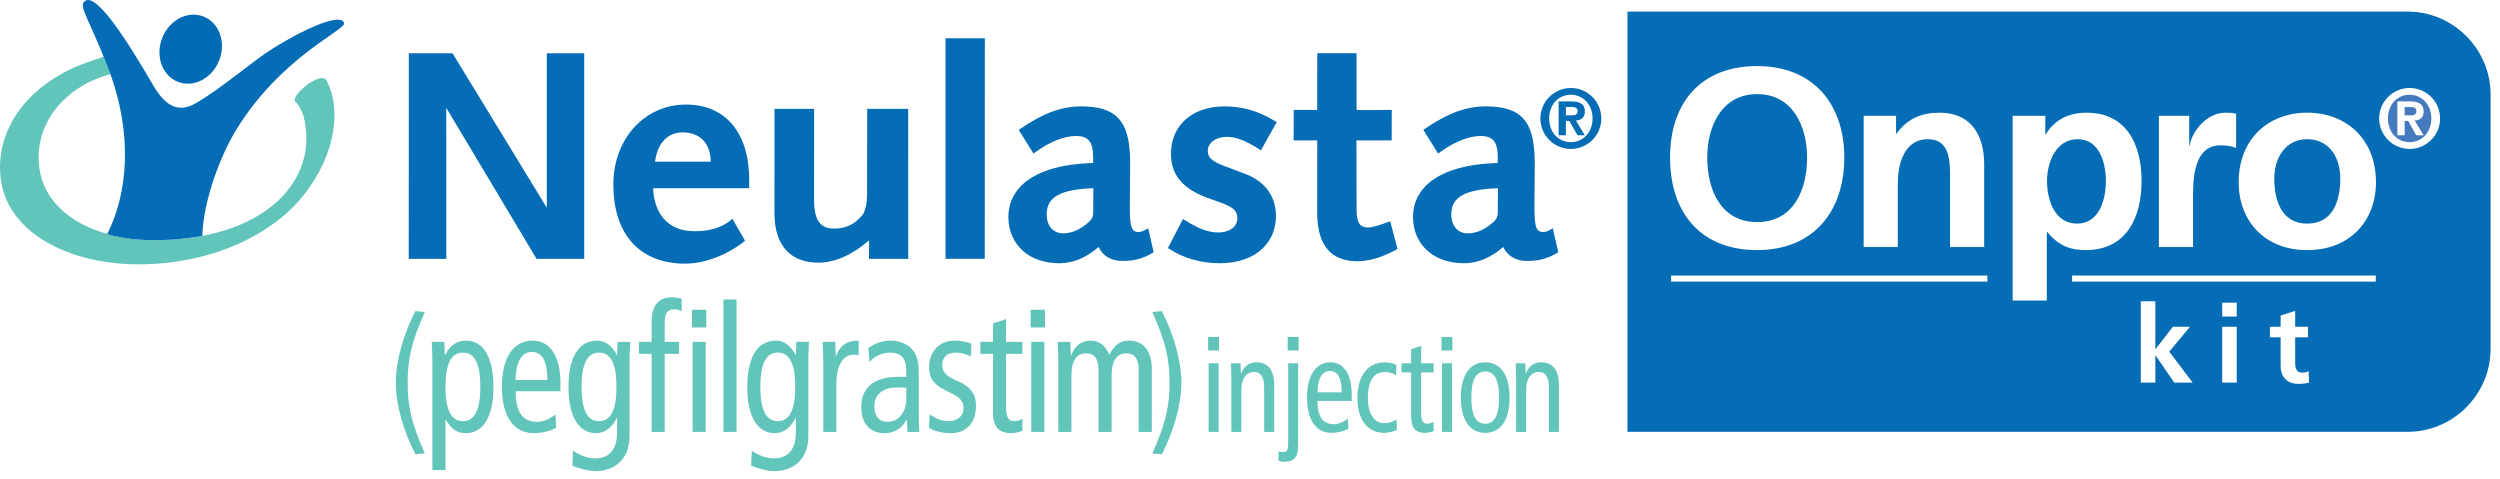 <?xml version="1.0" encoding="utf-8"?>
<svg viewBox="0 0 235 45" version="1.1" xmlns:xlink="http://www.w3.org/1999/xlink" xmlns="http://www.w3.org/2000/svg">
  <defs>
    <path d="M-3.55271e-15 0L24.562 0L24.562 22.578L-3.55271e-15 22.578L-3.55271e-15 0Z" id="path_1" />
    <rect width="235" height="45" id="artboard_1" />
    <clipPath id="clip_1">
      <use xlink:href="#artboard_1" clip-rule="evenodd" />
    </clipPath>
    <clipPath id="mask_1">
      <use xlink:href="#path_1" />
    </clipPath>
  </defs>
  <g id="Onpro_logo_color" clip-path="url(#clip_1)">
    <g id="Group-3">
      <path d="M28.529 18.36C26.181 21.311 22.456 23.292 18.631 24.193C9.895 26.247 1.781 23.307 0.283 17.867C-0.68 14.371 0.658 9.366 6.725 6.455C7.479 6.095 8.799 5.644 9.746 5.335C9.873 5.645 10.004 5.977 10.141 6.331C10.226 6.543 10.303 6.753 10.377 6.965C9.672 7.161 8.752 7.483 7.846 8.005C4.547 9.897 3.13 13.18 3.784 16.282C4.368 19.034 6.735 21.063 10.084 21.986C10.075 22.004 13.343 23.174 19.018 22.173C26.386 20.784 29.838 15.948 28.53 10.909C28.41 10.446 28.025 9.786 27.777 9.574C27.195 9.073 30.15 6.585 30.696 7.572C32.031 9.992 31.725 14.342 28.529 18.36" id="Fill-1" fill="#61C5BA" fill-rule="evenodd" stroke="none" />
      <path d="M20.607 5.672C19.943 7.367 18.203 8.272 16.723 7.691C15.244 7.111 14.579 5.268 15.246 3.572C15.908 1.878 17.646 0.971 19.129 1.552C20.609 2.132 21.271 3.978 20.607 5.672" id="Fill-3" fill="#026BB5" fill-rule="evenodd" stroke="none" />
      <g id="Group-2" transform="translate(7.784 0)">
        <path d="M-3.55271e-15 0L24.562 0L24.562 22.578L-3.55271e-15 22.578L-3.55271e-15 0Z" id="Clip-6" fill="none" fill-rule="evenodd" stroke="none" />
        <g clip-path="url(#mask_1)">
          <path d="M2.291 22.005C4.208 18.249 4.792 12.601 2.357 6.331C0.498 1.546 -0.446 0.575 0.206 0.093C1.259 -0.692 4.072 3.637 6.565 7.932C7.589 9.696 8.776 10.766 10.603 9.71C13.153 8.233 15.89 5.791 17.803 4.596C21.298 2.414 24.335 1.234 24.559 2.179C24.712 2.836 18.576 5.363 14.38 12.268C12.963 14.604 11.327 18.812 11.234 22.173C5.559 23.175 2.291 22.005 2.291 22.005" id="Fill-5" fill="#056CB6" fill-rule="evenodd" stroke="none" />
        </g>
      </g>
      <path d="M61.572 15.196C61.813 13.464 62.733 12.444 64.166 12.444C65.821 12.444 66.79 13.486 66.811 15.196L61.572 15.196ZM70.426 16.929C70.426 12.482 68.205 9.828 64.479 9.828C60.588 9.828 57.654 13.057 57.654 17.342C57.654 21.876 59.975 24.62 64.062 24.78C67.412 24.912 70.034 22.63 70.034 22.63L68.841 20.558C68.841 20.558 67.644 21.913 64.836 21.712C62.825 21.565 61.492 20.137 61.39 17.692L70.426 17.692L70.426 16.929L70.426 16.929Z" id="Fill-8" fill="#056CB6" fill-rule="evenodd" stroke="none" />
      <path d="M38.43 5.006L38.421 24.332L41.956 24.332C41.956 24.332 41.949 11.531 41.949 10.136C42.677 11.351 50.436 24.332 50.436 24.332L54.917 24.332L54.917 5.006L51.397 5.006L51.397 19.526C50.669 18.324 42.538 5.006 42.538 5.006L38.43 5.006Z" id="Fill-10" fill="#056CB6" fill-rule="evenodd" stroke="none" />
      <path d="M88.876 3.599L88.876 24.33L92.567 24.33L92.576 3.599L88.876 3.599Z" id="Fill-12" fill="#056CB6" fill-rule="evenodd" stroke="none" />
      <path d="M111.243 11.422C110.454 12.227 110.049 13.306 110.071 14.544C110.106 16.447 111.173 17.727 113.429 18.573L114.156 18.831C115.678 19.372 116.296 19.627 116.311 20.51C116.318 20.824 116.207 21.109 115.986 21.335C115.657 21.668 115.121 21.852 114.477 21.852C113.604 21.852 112.654 21.498 111.396 20.706L111.196 20.583L109.785 23.318L109.949 23.424C111.271 24.278 112.937 24.744 114.634 24.744C116.391 24.744 117.824 24.231 118.779 23.258C119.561 22.461 119.962 21.402 119.937 20.201C119.906 18.493 118.972 17.16 117.305 16.447L115.764 15.857C114.306 15.337 113.549 15.025 113.531 14.205C113.526 13.899 113.64 13.618 113.863 13.39C114.196 13.053 114.732 12.866 115.365 12.866C116.18 12.866 117.124 13.23 118.338 14.009L118.529 14.132L120.013 11.48L119.835 11.374C118.336 10.451 116.796 10.001 115.128 10.001C113.5 10.001 112.153 10.493 111.243 11.422" id="Fill-14" fill="#056CB6" fill-rule="evenodd" stroke="none" />
      <path d="M123.818 10.332C123.466 10.332 121.611 10.331 121.611 10.331L121.603 13.195L123.822 13.195C123.822 13.598 123.813 19.906 123.813 19.906L123.822 20.208C123.876 23.092 125.14 24.553 127.581 24.553C128.682 24.553 129.839 24.217 131.218 23.489L131.371 23.411L130.677 20.798L130.455 20.878C129.772 21.13 129.021 21.385 128.624 21.385C127.978 21.385 127.544 21.128 127.521 19.875L127.521 19.786C127.519 19.743 127.509 14.316 127.506 13.195L130.815 13.195L130.827 10.331C130.827 10.331 127.517 10.364 127.517 10.331L127.517 5.003L123.827 4.998C123.827 4.998 123.802 10.333 123.818 10.332" id="Fill-16" fill="#056CB6" fill-rule="evenodd" stroke="none" />
      <path d="M81.515 10.235C81.515 10.235 81.501 16.354 81.504 18.37C81.504 18.897 81.385 19.831 81.045 20.24C80.179 21.277 79.257 21.486 78.396 21.486C77.122 21.486 76.56 20.728 76.524 18.952C76.524 18.912 76.522 18.819 76.522 18.819L76.528 10.235L72.803 10.235L72.798 20.054C72.798 20.059 72.802 20.226 72.802 20.226C72.86 23.101 74.323 24.688 76.918 24.688C78.492 24.688 80.094 23.964 81.694 22.591C81.689 23.131 81.684 24.331 81.684 24.331L85.376 24.331L85.368 10.235L81.515 10.235Z" id="Fill-18" fill="#056CB6" fill-rule="evenodd" stroke="none" />
      <path d="M136.423 20.203L136.423 20.139C136.423 18.516 137.712 17.803 140.809 17.692C140.807 17.969 140.8 19.246 140.791 19.978C140.791 20.435 140.609 20.655 140.424 20.829C139.594 21.599 138.76 21.934 137.969 21.934C137.047 21.934 136.441 21.253 136.423 20.203M133.963 12.091L133.796 12.206L135.182 14.438L135.37 14.302C136.71 13.324 138.062 12.783 139.184 12.783C140.313 12.783 140.76 13.308 140.787 14.652L140.791 14.98C140.791 14.98 140.787 15.17 140.779 15.325C137.649 15.406 135.293 16.154 133.981 17.513C133.21 18.308 132.823 19.276 132.823 20.395L132.823 20.484C132.874 23.033 134.794 24.744 137.603 24.744C138.917 24.744 140.1 24.244 141.303 23.218C141.686 24.039 142.459 24.527 143.507 24.527C144.512 24.527 145.372 24.392 146.48 23.708L145.956 21.453L145.708 21.603C145.394 21.788 145.11 21.84 144.889 21.797C144.528 21.728 144.273 21.501 144.247 20.066L144.236 19.515L144.268 15.444C144.268 15.438 144.258 14.919 144.258 14.919C144.189 11.333 142.944 10 139.657 10C137.823 10 136.121 10.625 133.963 12.091" id="Fill-20" fill="#056CB6" fill-rule="evenodd" stroke="none" />
      <path d="M98.388 20.203L98.388 20.139C98.388 18.516 99.682 17.803 102.774 17.692C102.774 17.969 102.765 19.246 102.761 19.978C102.761 20.435 102.577 20.655 102.389 20.829C101.56 21.599 100.727 21.934 99.934 21.934C99.014 21.934 98.411 21.253 98.388 20.203M95.933 12.091L95.761 12.206L97.148 14.438L97.336 14.302C98.676 13.324 100.029 12.783 101.149 12.783C102.278 12.783 102.728 13.308 102.752 14.652L102.756 14.98C102.756 14.98 102.752 15.17 102.747 15.325C99.615 15.406 97.261 16.154 95.947 17.513C95.178 18.308 94.788 19.276 94.788 20.395L94.788 20.484C94.839 23.033 96.758 24.744 99.566 24.744C100.882 24.744 102.065 24.244 103.27 23.218C103.653 24.039 104.427 24.527 105.477 24.527C106.477 24.527 107.337 24.392 108.445 23.708L107.926 21.453L107.674 21.603C107.36 21.788 107.077 21.84 106.855 21.797C106.495 21.728 106.238 21.501 106.212 20.066L106.203 19.515L106.234 15.444C106.234 15.438 106.226 14.919 106.226 14.919C106.157 11.333 104.91 10 101.624 10C99.79 10 98.087 10.625 95.933 12.091" id="Fill-22" fill="#056CB6" fill-rule="evenodd" stroke="none" />
      <path d="M113.565 32.944L114.593 32.944L114.593 31.679L113.565 31.679L113.565 32.944Z" id="Fill-24" fill="#60C4B9" fill-rule="evenodd" stroke="none" />
      <path d="M113.611 40.599L114.549 40.599L114.549 34.146L113.611 34.146L113.611 40.599Z" id="Fill-26" fill="#61C5BA" fill-rule="evenodd" stroke="none" />
      <path d="M115.75 35.538C115.75 35.069 115.717 34.601 115.705 34.146L116.609 34.146L116.643 35.108L116.666 35.108C116.967 34.376 117.448 34.057 118.107 34.057C119.1 34.057 119.77 34.704 119.77 36.121L119.77 40.599L118.831 40.599L118.831 36.436C118.831 35.412 118.497 34.968 117.893 34.968C117.156 34.968 116.688 35.55 116.688 36.715L116.688 40.599L115.75 40.599L115.75 35.538Z" id="Fill-27" fill="#61C5BA" fill-rule="evenodd" stroke="none" />
      <path d="M120.183 42.434C120.305 42.458 120.45 42.498 120.596 42.498C120.986 42.498 121.087 42.307 121.087 41.649L121.087 34.147L122.025 34.147L122.025 41.789C122.025 42.877 121.746 43.407 120.719 43.407C120.517 43.407 120.339 43.37 120.183 43.294L120.183 42.434Z" id="Fill-28" fill="#61C5BA" fill-rule="evenodd" stroke="none" />
      <path d="M121.042 32.944L122.069 32.944L122.069 31.679L121.042 31.679L121.042 32.944Z" id="Fill-29" fill="#60C4B9" fill-rule="evenodd" stroke="none" />
      <path d="M126.123 36.879C126.123 35.538 125.755 34.868 125.008 34.868C124.403 34.868 123.868 35.374 123.844 36.879L126.123 36.879ZM123.844 37.69C123.844 39.182 124.358 39.877 125.396 39.877C125.865 39.877 126.381 39.612 126.705 39.347L126.749 40.308C126.301 40.548 125.721 40.687 125.153 40.687C123.645 40.687 122.863 39.398 122.863 37.374C122.863 35.348 123.645 34.058 125.062 34.058C126.345 34.058 127.061 35.221 127.061 37.12L127.061 37.69L123.844 37.69Z" id="Fill-30" fill="#61C5BA" fill-rule="evenodd" stroke="none" />
      <path d="M131.224 35.272C130.9 35.07 130.577 34.969 130.141 34.969C129.226 34.969 128.578 35.69 128.578 37.436C128.578 38.93 129.204 39.778 130.119 39.778C130.566 39.778 130.944 39.625 131.268 39.435L131.314 40.408C131.034 40.549 130.533 40.687 130.119 40.687C128.422 40.687 127.596 39.259 127.596 37.436C127.596 35.348 128.557 34.058 130.141 34.058C130.533 34.058 130.967 34.146 131.268 34.311L131.224 35.272Z" id="Fill-31" fill="#61C5BA" fill-rule="evenodd" stroke="none" />
      <path d="M134.76 40.524C134.538 40.612 134.224 40.688 133.968 40.688C133.107 40.688 132.651 40.296 132.651 39.157L132.651 35.007L131.747 35.007L131.747 34.146L132.651 34.146L132.651 32.831L133.589 32.515L133.589 34.146L134.76 34.146L134.76 35.007L133.589 35.007L133.589 38.814C133.589 39.55 133.755 39.828 134.179 39.828C134.413 39.828 134.582 39.75 134.76 39.662L134.76 40.524Z" id="Fill-32" fill="#61C5BA" fill-rule="evenodd" stroke="none" />
      <path d="M135.501 32.944L136.528 32.944L136.528 31.679L135.501 31.679L135.501 32.944Z" id="Fill-33" fill="#60C4B9" fill-rule="evenodd" stroke="none" />
      <path d="M135.546 40.599L136.484 40.599L136.484 34.146L135.546 34.146L135.546 40.599Z" id="Fill-34" fill="#61C5BA" fill-rule="evenodd" stroke="none" />
      <path d="M139.611 39.827C140.505 39.827 140.916 38.993 140.916 37.372C140.916 35.753 140.505 34.917 139.611 34.917C138.717 34.917 138.305 35.753 138.305 37.372C138.305 38.993 138.717 39.827 139.611 39.827M139.611 34.057C141.118 34.057 141.9 35.349 141.9 37.372C141.9 39.396 141.118 40.688 139.611 40.688C138.104 40.688 137.321 39.396 137.321 37.372C137.321 35.349 138.104 34.057 139.611 34.057" id="Fill-35" fill="#61C5BA" fill-rule="evenodd" stroke="none" />
      <path d="M142.517 35.538C142.517 35.069 142.484 34.601 142.473 34.146L143.377 34.146L143.411 35.108L143.434 35.108C143.735 34.376 144.214 34.057 144.873 34.057C145.867 34.057 146.537 34.704 146.537 36.121L146.537 40.599L145.598 40.599L145.598 36.436C145.598 35.412 145.264 34.968 144.661 34.968C143.924 34.968 143.455 35.55 143.455 36.715L143.455 40.599L142.517 40.599L142.517 35.538Z" id="Fill-36" fill="#61C5BA" fill-rule="evenodd" stroke="none" />
      <path d="M39.049 42.703C37.935 40.554 37.206 38.03 37.206 35.972C37.206 33.914 37.935 31.389 39.049 29.241L39.937 29.33C38.677 32.11 38.319 33.794 38.319 35.972C38.319 38.15 38.677 39.834 39.937 42.612L39.049 42.703Z" id="Fill-37" fill="#61C5BA" fill-rule="evenodd" stroke="none" />
      <path d="M43.514 39.587C44.642 39.587 45.154 38.491 45.154 36.366C45.154 34.241 44.642 33.146 43.514 33.146C42.386 33.146 41.874 34.241 41.874 36.366C41.874 38.491 42.386 39.587 43.514 39.587L43.514 39.587ZM40.644 33.693C40.644 33.18 40.599 32.647 40.585 32.133L41.771 32.133L41.815 33.379L41.844 33.379C42.166 32.714 42.724 32.016 43.808 32.016C45.346 32.016 46.386 33.444 46.386 36.366C46.386 39.288 45.346 40.716 43.808 40.716C42.958 40.716 42.401 40.333 41.903 39.437L41.874 39.437L41.874 44.186L40.644 44.186L40.644 33.693Z" id="Fill-38" fill="#61C5BA" fill-rule="evenodd" stroke="none" />
      <path d="M51.453 35.719C51.453 33.958 50.969 33.08 49.989 33.08C49.197 33.08 48.494 33.744 48.465 35.719L51.453 35.719ZM48.465 36.781C48.465 38.74 49.139 39.654 50.502 39.654C51.116 39.654 51.79 39.306 52.216 38.955L52.273 40.218C51.688 40.534 50.925 40.716 50.179 40.716C48.201 40.716 47.176 39.023 47.176 36.365C47.176 33.71 48.201 32.016 50.061 32.016C51.747 32.016 52.683 33.544 52.683 36.033L52.683 36.781L48.465 36.781Z" id="Fill-39" fill="#61C5BA" fill-rule="evenodd" stroke="none" />
      <path d="M56.309 39.587C57.437 39.587 57.95 38.491 57.95 36.366C57.95 34.241 57.437 33.146 56.309 33.146C55.181 33.146 54.669 34.241 54.669 36.366C54.669 38.491 55.181 39.587 56.309 39.587L56.309 39.587ZM59.181 40.964C59.181 43.306 57.628 44.285 55.987 44.285C55.358 44.285 54.346 44.019 53.804 43.77L53.863 42.36C54.39 42.758 55.24 43.09 55.914 43.09C57.423 43.09 58.008 42.077 58.008 40.615L58.008 39.288L57.979 39.288C57.496 40.251 56.837 40.716 56.016 40.716C54.478 40.716 53.438 39.288 53.438 36.366C53.438 33.444 54.478 32.016 56.148 32.016C56.896 32.016 57.569 32.548 57.979 33.361L58.008 33.361L58.052 32.133L59.239 32.133C59.224 32.63 59.181 33.161 59.181 33.677L59.181 40.964Z" id="Fill-40" fill="#61C5BA" fill-rule="evenodd" stroke="none" />
      <path d="M61.252 33.261L60.065 33.261L60.065 32.133L61.252 32.133L61.252 30.24C61.252 28.861 61.809 27.95 63.112 27.95C63.45 27.95 63.801 27.998 64.08 28.081L64.08 29.277C63.933 29.143 63.67 29.079 63.376 29.079C62.688 29.079 62.483 29.509 62.483 30.358L62.483 32.133L63.831 32.133L63.831 33.261L62.483 33.261L62.483 40.601L61.252 40.601L61.252 33.261Z" id="Fill-41" fill="#61C5BA" fill-rule="evenodd" stroke="none" />
      <path d="M65.045 30.781L66.393 30.781L66.393 29.12L65.045 29.12L65.045 30.781Z" id="Fill-42" fill="#60C4B9" fill-rule="evenodd" stroke="none" />
      <path d="M65.104 40.6L66.334 40.6L66.334 32.133L65.104 32.133L65.104 40.6Z" id="Fill-43" fill="#61C5BA" fill-rule="evenodd" stroke="none" />
      <path d="M68.006 40.599L69.237 40.599L69.237 28.148L68.006 28.148L68.006 40.599Z" id="Fill-44" fill="#61C5BA" fill-rule="evenodd" stroke="none" />
      <path d="M73.113 39.587C74.241 39.587 74.754 38.491 74.754 36.366C74.754 34.241 74.241 33.146 73.113 33.146C71.985 33.146 71.473 34.241 71.473 36.366C71.473 38.491 71.985 39.587 73.113 39.587L73.113 39.587ZM75.985 40.964C75.985 43.306 74.432 44.285 72.791 44.285C72.161 44.285 71.15 44.019 70.608 43.77L70.667 42.36C71.194 42.758 72.044 43.09 72.718 43.09C74.227 43.09 74.812 42.077 74.812 40.615L74.812 39.288L74.783 39.288C74.3 40.251 73.641 40.716 72.82 40.716C71.282 40.716 70.243 39.288 70.243 36.366C70.243 33.444 71.282 32.016 72.952 32.016C73.7 32.016 74.373 32.548 74.783 33.361L74.812 33.361L74.856 32.133L76.042 32.133C76.028 32.63 75.985 33.161 75.985 33.677L75.985 40.964Z" id="Fill-45" fill="#61C5BA" fill-rule="evenodd" stroke="none" />
      <path d="M77.389 33.959C77.389 33.345 77.344 32.73 77.33 32.133L78.517 32.133L78.56 33.462L78.589 33.462C78.986 32.431 79.615 32.017 80.715 32.017L80.715 33.394C80.567 33.361 80.406 33.345 80.244 33.345C79.293 33.345 78.619 34.274 78.619 36.116L78.619 40.599L77.389 40.599L77.389 33.959Z" id="Fill-46" fill="#61C5BA" fill-rule="evenodd" stroke="none" />
      <path d="M85.192 36.45C84.972 36.417 84.664 36.417 84.328 36.417C82.878 36.417 82.189 37.196 82.189 38.175C82.189 39.072 82.599 39.654 83.449 39.654C84.518 39.654 85.192 38.674 85.192 37.511L85.192 36.45ZM81.618 32.714C82.232 32.266 82.995 32.017 83.727 32.017C84.826 32.017 85.486 32.548 85.719 32.814C86.042 33.178 86.364 33.692 86.364 34.89L86.364 39.305C86.364 39.804 86.393 40.3 86.422 40.6L85.309 40.6L85.236 39.454L85.207 39.454C84.869 40.103 84.254 40.717 83.112 40.717C81.881 40.717 80.959 39.902 80.959 38.274C80.959 36.631 81.91 35.421 84.474 35.421L85.192 35.421L85.192 35.038C85.192 34.407 85.148 34.042 84.913 33.678C84.664 33.296 84.182 33.146 83.668 33.146C82.906 33.146 82.174 33.495 81.75 34.025L81.618 32.714Z" id="Fill-47" fill="#61C5BA" fill-rule="evenodd" stroke="none" />
      <path d="M87.393 38.956C87.949 39.338 88.536 39.587 89.151 39.587C90.088 39.587 90.572 39.04 90.572 38.392C90.572 37.811 90.308 37.412 89.62 37.063L88.8 36.649C87.731 36.1 87.334 35.553 87.334 34.474C87.334 33.079 88.287 32.017 89.737 32.017C90.352 32.017 90.894 32.133 91.319 32.316L91.26 33.51C90.88 33.312 90.352 33.146 89.796 33.146C88.99 33.146 88.565 33.643 88.565 34.307C88.565 34.988 89.004 35.37 89.825 35.736L90.265 35.935C91.172 36.35 91.744 37.046 91.744 38.093C91.744 39.554 91.055 40.717 89.341 40.717C88.565 40.717 87.862 40.533 87.32 40.218L87.393 38.956Z" id="Fill-48" fill="#61C5BA" fill-rule="evenodd" stroke="none" />
      <path d="M96.106 40.501C95.813 40.616 95.403 40.715 95.066 40.715C93.938 40.715 93.338 40.201 93.338 38.707L93.338 33.261L92.152 33.261L92.152 32.134L93.338 32.134L93.338 30.406L94.568 29.991L94.568 32.134L96.106 32.134L96.106 33.261L94.568 33.261L94.568 38.259C94.568 39.222 94.788 39.586 95.345 39.586C95.652 39.586 95.872 39.487 96.106 39.371L96.106 40.501Z" id="Fill-49" fill="#61C5BA" fill-rule="evenodd" stroke="none" />
      <path d="M96.88 30.781L98.228 30.781L98.228 29.12L96.88 29.12L96.88 30.781Z" id="Fill-50" fill="#60C4B9" fill-rule="evenodd" stroke="none" />
      <path d="M96.939 40.6L98.169 40.6L98.169 32.133L96.939 32.133L96.939 40.6Z" id="Fill-51" fill="#61C5BA" fill-rule="evenodd" stroke="none" />
      <path d="M99.482 33.959C99.482 33.345 99.438 32.73 99.423 32.133L100.61 32.133L100.653 33.394L100.683 33.394C101.079 32.431 101.708 32.017 102.528 32.017C103.32 32.017 103.906 32.481 104.287 33.345C104.682 32.515 105.254 32.017 106.103 32.017C107.392 32.017 108.271 32.864 108.271 34.723L108.271 40.599L107.04 40.599L107.04 34.788C107.04 33.709 106.63 33.213 105.898 33.213C104.99 33.213 104.491 33.841 104.491 35.371L104.491 40.599L103.261 40.599L103.261 34.788C103.261 33.709 102.851 33.213 102.118 33.213C101.211 33.213 100.712 33.841 100.712 35.371L100.712 40.599L99.482 40.599L99.482 33.959Z" id="Fill-52" fill="#61C5BA" fill-rule="evenodd" stroke="none" />
      <path d="M108.318 42.614C109.578 39.834 109.936 38.15 109.936 35.972C109.936 33.794 109.578 32.111 108.318 29.33L109.208 29.24C110.32 31.39 111.049 33.913 111.049 35.972C111.049 38.031 110.32 40.555 109.208 42.704L108.318 42.614Z" id="Fill-53" fill="#61C5BA" fill-rule="evenodd" stroke="none" />
      <path d="M197.954 17.017C197.954 15.365 197.379 13.086 195.296 13.086C193.234 13.086 192.421 15.293 192.421 17.017C192.421 18.766 193.116 21.019 195.247 21.019C197.356 21.019 197.954 18.719 197.954 17.017" id="Fill-54" fill="#056CB6" fill-rule="evenodd" stroke="none" />
      <path d="M226.52 10.056L226.036 10.056L226.036 10.841L226.591 10.841C226.918 10.841 227.138 10.787 227.138 10.421C227.138 10.096 226.79 10.056 226.52 10.056" id="Fill-55" fill="#457BBE" fill-rule="evenodd" stroke="none" />
      <path d="M165.175 20.875C168.6 20.875 169.868 17.832 169.868 14.812C169.868 11.864 168.503 8.847 165.175 8.847C161.845 8.847 160.481 11.864 160.481 14.812C160.481 17.832 161.752 20.875 165.175 20.875" id="Fill-56" fill="#056CB6" fill-rule="evenodd" stroke="none" />
      <path d="M216.873 13.085C214.79 13.085 213.783 14.909 213.783 16.756C213.783 18.79 214.432 21.018 216.873 21.018C219.343 21.018 219.988 18.813 219.988 16.756C219.988 14.861 218.982 13.085 216.873 13.085" id="Fill-57" fill="#056CB6" fill-rule="evenodd" stroke="none" />
      <path d="M227.821 12.714L227.123 12.714L226.362 11.366L226.037 11.366L226.037 12.714L225.354 12.714L225.354 9.533L226.552 9.533C227.361 9.533 227.821 9.771 227.821 10.485C227.821 11.063 227.472 11.294 226.98 11.334L227.821 12.714ZM226.505 8.905C225.354 8.905 224.466 9.818 224.466 11.135C224.466 12.46 225.354 13.365 226.505 13.365C227.639 13.365 228.544 12.46 228.544 11.135C228.544 9.818 227.639 8.905 226.505 8.905L226.505 8.905Z" id="Fill-58" fill="#457BBE" fill-rule="evenodd" stroke="none" />
      <path d="M226.505 13.999C224.925 13.999 223.641 12.713 223.641 11.136C223.641 9.556 224.925 8.271 226.505 8.271C228.084 8.271 229.368 9.556 229.368 11.136C229.368 12.713 228.084 13.999 226.505 13.999L226.505 13.999ZM216.873 23.509C212.802 23.509 210.434 20.682 210.434 17.138C210.434 13.061 213.233 10.593 216.873 10.593C220.538 10.593 223.341 13.061 223.341 17.138C223.341 20.682 220.97 23.509 216.873 23.509L216.873 23.509ZM194.777 26.473L223.325 26.473L223.325 25.901L194.777 25.901L194.777 26.473ZM216.042 36.083C214.971 36.083 214.38 35.422 214.38 34.382L214.38 31.712L213.371 31.712L213.371 30.711L214.38 30.711L214.38 29.661L215.746 29.223L215.746 30.711L216.958 30.711L216.958 31.712L215.746 31.712L215.746 34.156C215.746 34.606 215.869 35.025 216.389 35.025C216.632 35.025 216.868 34.974 217.011 34.882L217.051 35.963C216.766 36.044 216.449 36.083 216.042 36.083L216.042 36.083ZM208.887 29.753L210.252 29.753L210.252 28.449L208.887 28.449L208.887 29.753ZM208.887 35.962L210.252 35.962L210.252 30.711L208.887 30.711L208.887 35.962ZM204.379 35.962L202.624 33.414L202.602 33.414L202.602 35.962L201.236 35.962L201.236 28.317L202.602 28.317L202.602 32.812L202.624 32.812L204.254 30.71L205.865 30.71L203.909 33.055L206.108 35.962L204.379 35.962ZM192.446 21.81L192.4 21.81L192.4 28.25L189.189 28.25L189.189 10.883L192.257 10.883L192.257 12.631L192.303 12.631C193.02 11.433 194.242 10.594 196.134 10.594C199.919 10.594 201.308 13.612 201.308 17.017C201.308 20.395 199.919 23.508 196.062 23.508C194.697 23.508 193.572 23.175 192.446 21.81L192.446 21.81ZM157.083 26.473L186.817 26.473L186.817 25.901L157.083 25.901L157.083 26.473ZM165.175 6.211C170.418 6.211 173.365 9.757 173.365 14.811C173.365 19.868 170.467 23.508 165.175 23.508C159.811 23.508 156.985 19.941 156.985 14.811C156.985 9.684 159.857 6.211 165.175 6.211L165.175 6.211ZM175.185 10.883L178.229 10.883L178.229 12.559L178.276 12.559C179.281 11.145 180.645 10.593 182.322 10.593C185.245 10.593 186.513 12.655 186.513 15.438L186.513 23.223L183.304 23.223L183.304 16.634C183.304 15.125 183.283 13.085 181.221 13.085C178.899 13.085 178.395 15.604 178.395 17.186L178.395 23.223L175.185 23.223L175.185 10.883ZM202.935 10.883L205.787 10.883L205.787 13.687L205.833 13.687C205.979 12.534 207.292 10.593 209.21 10.593C209.522 10.593 209.858 10.593 210.193 10.69L210.193 13.924C209.904 13.756 209.331 13.659 208.755 13.659C206.145 13.659 206.145 16.923 206.145 18.696L206.145 23.223L202.935 23.223L202.935 10.883ZM226.307 1.089L152.981 1.089L152.981 40.592L226.307 40.592C230.601 40.592 234.116 37.079 234.116 32.783L234.116 8.89C234.116 4.6 230.601 1.089 226.307 1.089L226.307 1.089Z" id="Fill-59" fill="#056CB6" fill-rule="evenodd" stroke="none" />
      <path d="M147.748 10.841C148.073 10.841 148.295 10.786 148.295 10.421C148.295 10.096 147.947 10.056 147.677 10.056L147.193 10.056L147.193 10.841L147.748 10.841ZM146.51 9.533L147.709 9.533C148.517 9.533 148.977 9.771 148.977 10.485C148.977 11.063 148.628 11.293 148.137 11.334L148.977 12.714L148.28 12.714L147.518 11.365L147.193 11.365L147.193 12.714L146.51 12.714L146.51 9.533ZM147.661 13.365C148.795 13.365 149.7 12.46 149.7 11.135C149.7 9.819 148.795 8.905 147.661 8.905C146.51 8.905 145.622 9.819 145.622 11.135C145.622 12.46 146.51 13.365 147.661 13.365L147.661 13.365ZM147.661 8.271C149.239 8.271 150.525 9.557 150.525 11.135C150.525 12.714 149.239 14 147.661 14C146.082 14 144.797 12.714 144.797 11.135C144.797 9.557 146.082 8.271 147.661 8.271L147.661 8.271Z" id="Fill-60" fill="#056CB6" fill-rule="evenodd" stroke="none" />
    </g>
  </g>
</svg>